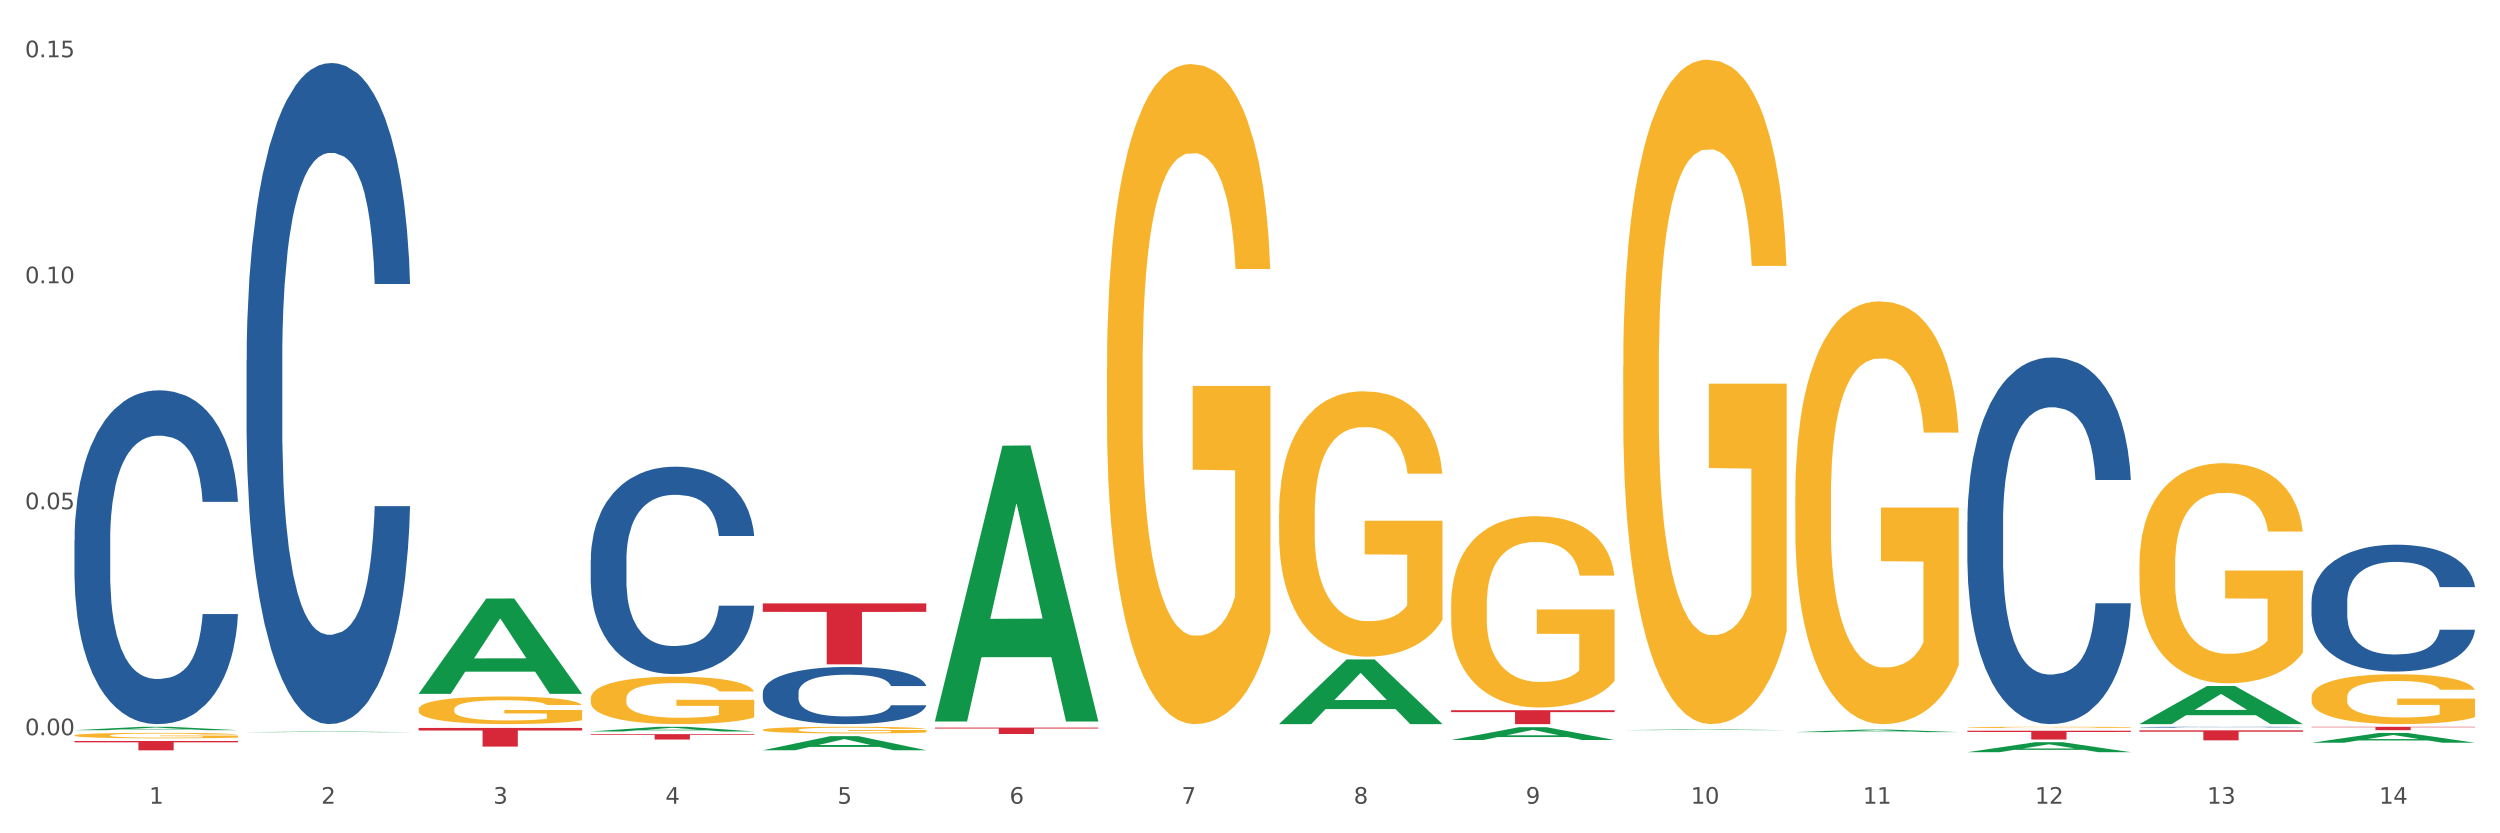 <?xml version="1.0" encoding="utf-8" standalone="no"?>
<!DOCTYPE svg PUBLIC "-//W3C//DTD SVG 1.1//EN"
  "http://www.w3.org/Graphics/SVG/1.1/DTD/svg11.dtd">
<svg xmlns:xlink="http://www.w3.org/1999/xlink" width="1080pt" height="360pt" viewBox="0 0 1080 360" xmlns="http://www.w3.org/2000/svg" version="1.1">
 <rect x="0" y="0" width="1080" height="360" fill="#333333" stroke="none"/>
 <defs>
  <style type="text/css">*{stroke-linejoin: round; stroke-linecap: butt}</style>
 </defs>
 <g id="figure_1">
  <g id="patch_1">
   <path d="M 0 360 
L 1080 360 
L 1080 0 
L 0 0 
z
" style="fill: #ffffff; stroke: #ffffff; stroke-linejoin: miter"/>
  </g>
  <g id="axes_1">
   <g id="matplotlib.axis_1">
    <g id="xtick_1">
     <g id="text_1">
      <!-- 1 -->
      <g style="fill: #4d4d4d" transform="translate(64.432 347.204) scale(0.096 -0.096)">
       <defs>
        <path id="DejaVuSans-31" d="M 794 531 
L 1825 531 
L 1825 4091 
L 703 3866 
L 703 4441 
L 1819 4666 
L 2450 4666 
L 2450 531 
L 3481 531 
L 3481 0 
L 794 0 
L 794 531 
z
" transform="scale(0.016)"/>
       </defs>
       <use xlink:href="#DejaVuSans-31"/>
      </g>
     </g>
    </g>
    <g id="xtick_2">
     <g id="text_2">
      <!-- 2 -->
      <g style="fill: #4d4d4d" transform="translate(138.771 347.204) scale(0.096 -0.096)">
       <defs>
        <path id="DejaVuSans-32" d="M 1228 531 
L 3431 531 
L 3431 0 
L 469 0 
L 469 531 
Q 828 903 1448 1529 
Q 2069 2156 2228 2338 
Q 2531 2678 2651 2914 
Q 2772 3150 2772 3378 
Q 2772 3750 2511 3984 
Q 2250 4219 1831 4219 
Q 1534 4219 1204 4116 
Q 875 4013 500 3803 
L 500 4441 
Q 881 4594 1212 4672 
Q 1544 4750 1819 4750 
Q 2544 4750 2975 4387 
Q 3406 4025 3406 3419 
Q 3406 3131 3298 2873 
Q 3191 2616 2906 2266 
Q 2828 2175 2409 1742 
Q 1991 1309 1228 531 
z
" transform="scale(0.016)"/>
       </defs>
       <use xlink:href="#DejaVuSans-32"/>
      </g>
     </g>
    </g>
    <g id="xtick_3">
     <g id="text_3">
      <!-- 3 -->
      <g style="fill: #4d4d4d" transform="translate(213.109 347.204) scale(0.096 -0.096)">
       <defs>
        <path id="DejaVuSans-33" d="M 2597 2516 
Q 3050 2419 3304 2112 
Q 3559 1806 3559 1356 
Q 3559 666 3084 287 
Q 2609 -91 1734 -91 
Q 1441 -91 1130 -33 
Q 819 25 488 141 
L 488 750 
Q 750 597 1062 519 
Q 1375 441 1716 441 
Q 2309 441 2620 675 
Q 2931 909 2931 1356 
Q 2931 1769 2642 2001 
Q 2353 2234 1838 2234 
L 1294 2234 
L 1294 2753 
L 1863 2753 
Q 2328 2753 2575 2939 
Q 2822 3125 2822 3475 
Q 2822 3834 2567 4026 
Q 2313 4219 1838 4219 
Q 1578 4219 1281 4162 
Q 984 4106 628 3988 
L 628 4550 
Q 988 4650 1302 4700 
Q 1616 4750 1894 4750 
Q 2613 4750 3031 4423 
Q 3450 4097 3450 3541 
Q 3450 3153 3228 2886 
Q 3006 2619 2597 2516 
z
" transform="scale(0.016)"/>
       </defs>
       <use xlink:href="#DejaVuSans-33"/>
      </g>
     </g>
    </g>
    <g id="xtick_4">
     <g id="text_4">
      <!-- 4 -->
      <g style="fill: #4d4d4d" transform="translate(287.448 347.204) scale(0.096 -0.096)">
       <defs>
        <path id="DejaVuSans-34" d="M 2419 4116 
L 825 1625 
L 2419 1625 
L 2419 4116 
z
M 2253 4666 
L 3047 4666 
L 3047 1625 
L 3713 1625 
L 3713 1100 
L 3047 1100 
L 3047 0 
L 2419 0 
L 2419 1100 
L 313 1100 
L 313 1709 
L 2253 4666 
z
" transform="scale(0.016)"/>
       </defs>
       <use xlink:href="#DejaVuSans-34"/>
      </g>
     </g>
    </g>
    <g id="xtick_5">
     <g id="text_5">
      <!-- 5 -->
      <g style="fill: #4d4d4d" transform="translate(361.787 347.204) scale(0.096 -0.096)">
       <defs>
        <path id="DejaVuSans-35" d="M 691 4666 
L 3169 4666 
L 3169 4134 
L 1269 4134 
L 1269 2991 
Q 1406 3038 1543 3061 
Q 1681 3084 1819 3084 
Q 2600 3084 3056 2656 
Q 3513 2228 3513 1497 
Q 3513 744 3044 326 
Q 2575 -91 1722 -91 
Q 1428 -91 1123 -41 
Q 819 9 494 109 
L 494 744 
Q 775 591 1075 516 
Q 1375 441 1709 441 
Q 2250 441 2565 725 
Q 2881 1009 2881 1497 
Q 2881 1984 2565 2268 
Q 2250 2553 1709 2553 
Q 1456 2553 1204 2497 
Q 953 2441 691 2322 
L 691 4666 
z
" transform="scale(0.016)"/>
       </defs>
       <use xlink:href="#DejaVuSans-35"/>
      </g>
     </g>
    </g>
    <g id="xtick_6">
     <g id="text_6">
      <!-- 6 -->
      <g style="fill: #4d4d4d" transform="translate(436.125 347.204) scale(0.096 -0.096)">
       <defs>
        <path id="DejaVuSans-36" d="M 2113 2584 
Q 1688 2584 1439 2293 
Q 1191 2003 1191 1497 
Q 1191 994 1439 701 
Q 1688 409 2113 409 
Q 2538 409 2786 701 
Q 3034 994 3034 1497 
Q 3034 2003 2786 2293 
Q 2538 2584 2113 2584 
z
M 3366 4563 
L 3366 3988 
Q 3128 4100 2886 4159 
Q 2644 4219 2406 4219 
Q 1781 4219 1451 3797 
Q 1122 3375 1075 2522 
Q 1259 2794 1537 2939 
Q 1816 3084 2150 3084 
Q 2853 3084 3261 2657 
Q 3669 2231 3669 1497 
Q 3669 778 3244 343 
Q 2819 -91 2113 -91 
Q 1303 -91 875 529 
Q 447 1150 447 2328 
Q 447 3434 972 4092 
Q 1497 4750 2381 4750 
Q 2619 4750 2861 4703 
Q 3103 4656 3366 4563 
z
" transform="scale(0.016)"/>
       </defs>
       <use xlink:href="#DejaVuSans-36"/>
      </g>
     </g>
    </g>
    <g id="xtick_7">
     <g id="text_7">
      <!-- 7 -->
      <g style="fill: #4d4d4d" transform="translate(510.464 347.204) scale(0.096 -0.096)">
       <defs>
        <path id="DejaVuSans-37" d="M 525 4666 
L 3525 4666 
L 3525 4397 
L 1831 0 
L 1172 0 
L 2766 4134 
L 525 4134 
L 525 4666 
z
" transform="scale(0.016)"/>
       </defs>
       <use xlink:href="#DejaVuSans-37"/>
      </g>
     </g>
    </g>
    <g id="xtick_8">
     <g id="text_8">
      <!-- 8 -->
      <g style="fill: #4d4d4d" transform="translate(584.803 347.204) scale(0.096 -0.096)">
       <defs>
        <path id="DejaVuSans-38" d="M 2034 2216 
Q 1584 2216 1326 1975 
Q 1069 1734 1069 1313 
Q 1069 891 1326 650 
Q 1584 409 2034 409 
Q 2484 409 2743 651 
Q 3003 894 3003 1313 
Q 3003 1734 2745 1975 
Q 2488 2216 2034 2216 
z
M 1403 2484 
Q 997 2584 770 2862 
Q 544 3141 544 3541 
Q 544 4100 942 4425 
Q 1341 4750 2034 4750 
Q 2731 4750 3128 4425 
Q 3525 4100 3525 3541 
Q 3525 3141 3298 2862 
Q 3072 2584 2669 2484 
Q 3125 2378 3379 2068 
Q 3634 1759 3634 1313 
Q 3634 634 3220 271 
Q 2806 -91 2034 -91 
Q 1263 -91 848 271 
Q 434 634 434 1313 
Q 434 1759 690 2068 
Q 947 2378 1403 2484 
z
M 1172 3481 
Q 1172 3119 1398 2916 
Q 1625 2713 2034 2713 
Q 2441 2713 2670 2916 
Q 2900 3119 2900 3481 
Q 2900 3844 2670 4047 
Q 2441 4250 2034 4250 
Q 1625 4250 1398 4047 
Q 1172 3844 1172 3481 
z
" transform="scale(0.016)"/>
       </defs>
       <use xlink:href="#DejaVuSans-38"/>
      </g>
     </g>
    </g>
    <g id="xtick_9">
     <g id="text_9">
      <!-- 9 -->
      <g style="fill: #4d4d4d" transform="translate(659.142 347.204) scale(0.096 -0.096)">
       <defs>
        <path id="DejaVuSans-39" d="M 703 97 
L 703 672 
Q 941 559 1184 500 
Q 1428 441 1663 441 
Q 2288 441 2617 861 
Q 2947 1281 2994 2138 
Q 2813 1869 2534 1725 
Q 2256 1581 1919 1581 
Q 1219 1581 811 2004 
Q 403 2428 403 3163 
Q 403 3881 828 4315 
Q 1253 4750 1959 4750 
Q 2769 4750 3195 4129 
Q 3622 3509 3622 2328 
Q 3622 1225 3098 567 
Q 2575 -91 1691 -91 
Q 1453 -91 1209 -44 
Q 966 3 703 97 
z
M 1959 2075 
Q 2384 2075 2632 2365 
Q 2881 2656 2881 3163 
Q 2881 3666 2632 3958 
Q 2384 4250 1959 4250 
Q 1534 4250 1286 3958 
Q 1038 3666 1038 3163 
Q 1038 2656 1286 2365 
Q 1534 2075 1959 2075 
z
" transform="scale(0.016)"/>
       </defs>
       <use xlink:href="#DejaVuSans-39"/>
      </g>
     </g>
    </g>
    <g id="xtick_10">
     <g id="text_10">
      <!-- 10 -->
      <g style="fill: #4d4d4d" transform="translate(730.426 347.204) scale(0.096 -0.096)">
       <defs>
        <path id="DejaVuSans-30" d="M 2034 4250 
Q 1547 4250 1301 3770 
Q 1056 3291 1056 2328 
Q 1056 1369 1301 889 
Q 1547 409 2034 409 
Q 2525 409 2770 889 
Q 3016 1369 3016 2328 
Q 3016 3291 2770 3770 
Q 2525 4250 2034 4250 
z
M 2034 4750 
Q 2819 4750 3233 4129 
Q 3647 3509 3647 2328 
Q 3647 1150 3233 529 
Q 2819 -91 2034 -91 
Q 1250 -91 836 529 
Q 422 1150 422 2328 
Q 422 3509 836 4129 
Q 1250 4750 2034 4750 
z
" transform="scale(0.016)"/>
       </defs>
       <use xlink:href="#DejaVuSans-31"/>
       <use xlink:href="#DejaVuSans-30" transform="translate(63.623 0)"/>
      </g>
     </g>
    </g>
    <g id="xtick_11">
     <g id="text_11">
      <!-- 11 -->
      <g style="fill: #4d4d4d" transform="translate(804.765 347.204) scale(0.096 -0.096)">
       <use xlink:href="#DejaVuSans-31"/>
       <use xlink:href="#DejaVuSans-31" transform="translate(63.623 0)"/>
      </g>
     </g>
    </g>
    <g id="xtick_12">
     <g id="text_12">
      <!-- 12 -->
      <g style="fill: #4d4d4d" transform="translate(879.104 347.204) scale(0.096 -0.096)">
       <use xlink:href="#DejaVuSans-31"/>
       <use xlink:href="#DejaVuSans-32" transform="translate(63.623 0)"/>
      </g>
     </g>
    </g>
    <g id="xtick_13">
     <g id="text_13">
      <!-- 13 -->
      <g style="fill: #4d4d4d" transform="translate(953.442 347.204) scale(0.096 -0.096)">
       <use xlink:href="#DejaVuSans-31"/>
       <use xlink:href="#DejaVuSans-33" transform="translate(63.623 0)"/>
      </g>
     </g>
    </g>
    <g id="xtick_14">
     <g id="text_14">
      <!-- 14 -->
      <g style="fill: #4d4d4d" transform="translate(1027.781 347.204) scale(0.096 -0.096)">
       <use xlink:href="#DejaVuSans-31"/>
       <use xlink:href="#DejaVuSans-34" transform="translate(63.623 0)"/>
      </g>
     </g>
    </g>
    <g id="xtick_15"/>
    <g id="xtick_16"/>
    <g id="xtick_17"/>
    <g id="xtick_18"/>
    <g id="xtick_19"/>
    <g id="xtick_20"/>
    <g id="xtick_21"/>
    <g id="xtick_22"/>
    <g id="xtick_23"/>
    <g id="xtick_24"/>
    <g id="xtick_25"/>
    <g id="xtick_26"/>
    <g id="xtick_27"/>
   </g>
   <g id="matplotlib.axis_2">
    <g id="ytick_1">
     <g id="text_15">
      <!-- 0.00 -->
      <g style="fill: #4d4d4d" transform="translate(10.8 317.617) scale(0.096 -0.096)">
       <defs>
        <path id="DejaVuSans-2e" d="M 684 794 
L 1344 794 
L 1344 0 
L 684 0 
L 684 794 
z
" transform="scale(0.016)"/>
       </defs>
       <use xlink:href="#DejaVuSans-30"/>
       <use xlink:href="#DejaVuSans-2e" transform="translate(63.623 0)"/>
       <use xlink:href="#DejaVuSans-30" transform="translate(95.41 0)"/>
       <use xlink:href="#DejaVuSans-30" transform="translate(159.033 0)"/>
      </g>
     </g>
    </g>
    <g id="ytick_2">
     <g id="text_16">
      <!-- 0.05 -->
      <g style="fill: #4d4d4d" transform="translate(10.8 219.992) scale(0.096 -0.096)">
       <use xlink:href="#DejaVuSans-30"/>
       <use xlink:href="#DejaVuSans-2e" transform="translate(63.623 0)"/>
       <use xlink:href="#DejaVuSans-30" transform="translate(95.41 0)"/>
       <use xlink:href="#DejaVuSans-35" transform="translate(159.033 0)"/>
      </g>
     </g>
    </g>
    <g id="ytick_3">
     <g id="text_17">
      <!-- 0.10 -->
      <g style="fill: #4d4d4d" transform="translate(10.8 122.368) scale(0.096 -0.096)">
       <use xlink:href="#DejaVuSans-30"/>
       <use xlink:href="#DejaVuSans-2e" transform="translate(63.623 0)"/>
       <use xlink:href="#DejaVuSans-31" transform="translate(95.41 0)"/>
       <use xlink:href="#DejaVuSans-30" transform="translate(159.033 0)"/>
      </g>
     </g>
    </g>
    <g id="ytick_4">
     <g id="text_18">
      <!-- 0.15 -->
      <g style="fill: #4d4d4d" transform="translate(10.8 24.743) scale(0.096 -0.096)">
       <use xlink:href="#DejaVuSans-30"/>
       <use xlink:href="#DejaVuSans-2e" transform="translate(63.623 0)"/>
       <use xlink:href="#DejaVuSans-31" transform="translate(95.41 0)"/>
       <use xlink:href="#DejaVuSans-35" transform="translate(159.033 0)"/>
      </g>
     </g>
    </g>
    <g id="ytick_5"/>
    <g id="ytick_6"/>
    <g id="ytick_7"/>
   </g>
   <g id="PolyCollection_1">
    <path d="M 32.175 315.437 
L 32.248 315.435 
L 61.37 313.971 
L 73.456 313.969 
L 102.797 315.439 
L 88.818 315.439 
L 82.484 315.097 
L 52.415 315.097 
L 52.197 315.103 
L 46.081 315.439 
L 32.175 315.439 
L 32.175 315.437 
L 56.201 314.893 
L 78.698 314.891 
L 67.559 314.283 
L 67.413 314.28 
L 67.267 314.284 
L 56.128 314.891 
L 56.201 314.893 
L 32.175 315.437 
z
" clip-path="url(#p2b956eccf4)" style="fill: #109648"/>
    <path d="M 924.24 315.496 
L 994.861 315.496 
L 994.861 316.097 
L 967.081 316.101 
L 967.081 319.819 
L 951.852 319.819 
L 951.852 316.101 
L 924.24 316.097 
L 924.24 315.5 
L 924.24 315.496 
z
" clip-path="url(#p2b956eccf4)" style="fill: #d62839"/>
    <path d="M 849.901 315.679 
L 920.523 315.679 
L 920.523 316.208 
L 892.742 316.212 
L 892.742 319.486 
L 877.514 319.486 
L 877.514 316.212 
L 849.901 316.208 
L 849.901 315.683 
L 849.901 315.679 
z
" clip-path="url(#p2b956eccf4)" style="fill: #d62839"/>
    <path d="M 626.885 306.806 
L 697.506 306.806 
L 697.506 307.641 
L 669.726 307.647 
L 669.726 312.817 
L 654.497 312.817 
L 654.497 307.647 
L 626.885 307.641 
L 626.885 306.811 
L 626.885 306.806 
z
" clip-path="url(#p2b956eccf4)" style="fill: #d62839"/>
    <path d="M 403.869 314.338 
L 474.49 314.338 
L 474.49 314.721 
L 446.71 314.723 
L 446.71 317.093 
L 431.481 317.093 
L 431.481 314.723 
L 403.869 314.721 
L 403.869 314.341 
L 403.869 314.338 
z
" clip-path="url(#p2b956eccf4)" style="fill: #d62839"/>
    <path d="M 329.53 260.675 
L 400.152 260.675 
L 400.152 264.33 
L 372.371 264.355 
L 372.371 286.979 
L 357.143 286.979 
L 357.143 264.355 
L 329.53 264.33 
L 329.53 260.7 
L 329.53 260.675 
z
" clip-path="url(#p2b956eccf4)" style="fill: #d62839"/>
    <path d="M 255.191 317.136 
L 325.813 317.136 
L 325.813 317.463 
L 298.033 317.465 
L 298.033 319.487 
L 282.804 319.487 
L 282.804 317.465 
L 255.191 317.463 
L 255.191 317.138 
L 255.191 317.136 
z
" clip-path="url(#p2b956eccf4)" style="fill: #d62839"/>
    <path d="M 180.852 314.46 
L 251.474 314.46 
L 251.474 315.582 
L 223.694 315.59 
L 223.694 322.537 
L 208.465 322.537 
L 208.465 315.59 
L 180.852 315.582 
L 180.852 314.467 
L 180.852 314.46 
z
" clip-path="url(#p2b956eccf4)" style="fill: #d62839"/>
    <path d="M 32.175 320.121 
L 102.797 320.121 
L 102.797 320.679 
L 75.017 320.682 
L 75.017 324.133 
L 59.788 324.133 
L 59.788 320.682 
L 32.175 320.679 
L 32.175 320.125 
L 32.175 320.121 
z
" clip-path="url(#p2b956eccf4)" style="fill: #d62839"/>
    <path d="M 32.175 233.406 
L 32.258 233.274 
L 32.258 229.586 
L 32.509 224.582 
L 33.427 215.364 
L 34.596 208.384 
L 36.599 200.219 
L 37.684 196.795 
L 39.104 192.976 
L 42.025 186.786 
L 45.364 181.518 
L 47.702 178.621 
L 49.455 176.777 
L 53.378 173.485 
L 55.632 172.037 
L 57.969 170.851 
L 59.973 170.061 
L 63.312 169.139 
L 65.983 168.744 
L 69.072 168.612 
L 71.66 168.744 
L 75.082 169.271 
L 80.091 170.851 
L 82.011 171.773 
L 84.599 173.353 
L 87.27 175.461 
L 89.44 177.568 
L 91.945 180.597 
L 94.533 184.547 
L 97.037 189.552 
L 98.79 194.161 
L 100.209 199.034 
L 101.461 204.96 
L 102.379 211.413 
L 102.797 216.812 
L 87.52 216.812 
L 87.103 211.94 
L 86.268 206.672 
L 85.434 203.116 
L 84.515 200.219 
L 83.096 196.927 
L 81.844 194.819 
L 79.757 192.317 
L 77.837 190.737 
L 76.251 189.815 
L 74.331 189.025 
L 70.241 188.235 
L 67.319 188.235 
L 65.482 188.498 
L 63.229 189.157 
L 61.309 190.078 
L 59.055 191.659 
L 57.302 193.371 
L 55.549 195.61 
L 54.547 197.19 
L 53.044 200.087 
L 52.043 202.458 
L 50.707 206.54 
L 49.956 209.437 
L 48.62 216.944 
L 48.036 222.475 
L 47.785 226.294 
L 47.618 230.508 
L 47.618 251.052 
L 48.119 260.271 
L 48.537 264.222 
L 49.204 268.699 
L 50.457 274.494 
L 52.293 280.157 
L 54.213 284.239 
L 55.799 286.741 
L 57.302 288.585 
L 58.804 290.034 
L 60.641 291.351 
L 62.143 292.141 
L 64.397 292.931 
L 67.069 293.326 
L 69.155 293.326 
L 73.413 292.668 
L 75.333 292.009 
L 77.169 291.087 
L 79.173 289.639 
L 80.759 288.058 
L 81.677 286.873 
L 83.18 284.371 
L 84.348 281.737 
L 85.35 278.708 
L 86.018 276.074 
L 86.769 272.123 
L 87.353 267.646 
L 87.52 265.275 
L 102.797 265.275 
L 102.463 270.016 
L 101.879 274.626 
L 100.71 280.815 
L 99.792 284.371 
L 98.372 288.717 
L 96.87 292.404 
L 94.783 296.487 
L 92.863 299.516 
L 90.86 302.15 
L 88.689 304.52 
L 84.766 307.812 
L 83.347 308.734 
L 80.341 310.314 
L 78.004 311.236 
L 74.581 312.158 
L 71.075 312.685 
L 67.402 312.817 
L 64.147 312.553 
L 60.557 311.763 
L 58.303 310.973 
L 55.799 309.788 
L 52.877 307.944 
L 50.123 305.705 
L 47.535 303.071 
L 45.114 300.042 
L 42.86 296.618 
L 39.938 290.956 
L 37.768 285.424 
L 36.182 280.288 
L 35.097 275.943 
L 34.011 270.411 
L 33.427 266.592 
L 32.509 257.374 
L 32.175 248.814 
L 32.175 233.406 
z
" clip-path="url(#p2b956eccf4)" style="fill: #255c99"/>
    <path d="M 106.514 155.546 
L 106.597 155.285 
L 106.597 147.982 
L 106.848 138.071 
L 107.766 119.814 
L 108.935 105.991 
L 110.938 89.821 
L 112.023 83.039 
L 113.442 75.476 
L 116.364 63.218 
L 119.703 52.785 
L 122.04 47.047 
L 123.794 43.396 
L 127.717 36.875 
L 129.971 34.006 
L 132.308 31.659 
L 134.312 30.094 
L 137.651 28.268 
L 140.322 27.486 
L 143.411 27.225 
L 145.998 27.486 
L 149.421 28.529 
L 154.43 31.659 
L 156.35 33.485 
L 158.937 36.615 
L 161.609 40.788 
L 163.779 44.961 
L 166.283 50.959 
L 168.871 58.784 
L 171.376 68.695 
L 173.129 77.823 
L 174.548 87.473 
L 175.8 99.21 
L 176.718 111.99 
L 177.135 122.683 
L 161.859 122.683 
L 161.442 113.033 
L 160.607 102.6 
L 159.772 95.559 
L 158.854 89.821 
L 157.435 83.3 
L 156.183 79.127 
L 154.096 74.172 
L 152.176 71.042 
L 150.59 69.216 
L 148.67 67.651 
L 144.579 66.087 
L 141.658 66.087 
L 139.821 66.608 
L 137.567 67.912 
L 135.647 69.738 
L 133.393 72.868 
L 131.64 76.258 
L 129.887 80.692 
L 128.886 83.822 
L 127.383 89.56 
L 126.381 94.254 
L 125.046 102.34 
L 124.294 108.078 
L 122.959 122.944 
L 122.374 133.898 
L 122.124 141.462 
L 121.957 149.808 
L 121.957 190.495 
L 122.458 208.752 
L 122.875 216.576 
L 123.543 225.444 
L 124.795 236.92 
L 126.632 248.135 
L 128.552 256.22 
L 130.138 261.175 
L 131.64 264.827 
L 133.143 267.696 
L 134.979 270.304 
L 136.482 271.869 
L 138.736 273.434 
L 141.407 274.216 
L 143.494 274.216 
L 147.751 272.912 
L 149.671 271.608 
L 151.508 269.782 
L 153.511 266.913 
L 155.097 263.784 
L 156.016 261.436 
L 157.518 256.481 
L 158.687 251.265 
L 159.689 245.266 
L 160.357 240.05 
L 161.108 232.225 
L 161.692 223.357 
L 161.859 218.663 
L 177.135 218.663 
L 176.802 228.052 
L 176.217 237.181 
L 175.049 249.439 
L 174.13 256.481 
L 172.711 265.088 
L 171.209 272.39 
L 169.122 280.476 
L 167.202 286.474 
L 165.198 291.691 
L 163.028 296.385 
L 159.104 302.906 
L 157.685 304.731 
L 154.68 307.861 
L 152.343 309.687 
L 148.92 311.513 
L 145.414 312.556 
L 141.741 312.817 
L 138.486 312.295 
L 134.896 310.73 
L 132.642 309.165 
L 130.138 306.818 
L 127.216 303.167 
L 124.461 298.733 
L 121.874 293.516 
L 119.453 287.518 
L 117.199 280.737 
L 114.277 269.522 
L 112.107 258.567 
L 110.521 248.396 
L 109.435 239.789 
L 108.35 228.835 
L 107.766 221.271 
L 106.848 203.014 
L 106.514 186.061 
L 106.514 155.546 
z
" clip-path="url(#p2b956eccf4)" style="fill: #255c99"/>
    <path d="M 255.191 241.856 
L 255.275 241.774 
L 255.275 239.483 
L 255.525 236.374 
L 256.443 230.647 
L 257.612 226.31 
L 259.615 221.238 
L 260.701 219.111 
L 262.12 216.738 
L 265.041 212.892 
L 268.381 209.62 
L 270.718 207.82 
L 272.471 206.674 
L 276.394 204.629 
L 278.648 203.729 
L 280.986 202.992 
L 282.989 202.502 
L 286.328 201.929 
L 288.999 201.683 
L 292.088 201.602 
L 294.676 201.683 
L 298.098 202.011 
L 303.107 202.992 
L 305.027 203.565 
L 307.615 204.547 
L 310.286 205.856 
L 312.457 207.165 
L 314.961 209.047 
L 317.549 211.502 
L 320.053 214.611 
L 321.806 217.474 
L 323.225 220.501 
L 324.477 224.183 
L 325.396 228.192 
L 325.813 231.547 
L 310.537 231.547 
L 310.119 228.52 
L 309.284 225.247 
L 308.45 223.038 
L 307.531 221.238 
L 306.112 219.192 
L 304.86 217.883 
L 302.773 216.329 
L 300.853 215.347 
L 299.267 214.774 
L 297.347 214.283 
L 293.257 213.792 
L 290.335 213.792 
L 288.499 213.956 
L 286.245 214.365 
L 284.325 214.938 
L 282.071 215.92 
L 280.318 216.983 
L 278.565 218.374 
L 277.563 219.356 
L 276.06 221.156 
L 275.059 222.629 
L 273.723 225.165 
L 272.972 226.965 
L 271.636 231.629 
L 271.052 235.065 
L 270.801 237.438 
L 270.634 240.056 
L 270.634 252.819 
L 271.135 258.547 
L 271.553 261.001 
L 272.22 263.783 
L 273.473 267.383 
L 275.309 270.901 
L 277.229 273.437 
L 278.815 274.992 
L 280.318 276.137 
L 281.82 277.037 
L 283.657 277.855 
L 285.159 278.346 
L 287.413 278.837 
L 290.085 279.083 
L 292.172 279.083 
L 296.429 278.674 
L 298.349 278.265 
L 300.185 277.692 
L 302.189 276.792 
L 303.775 275.81 
L 304.693 275.074 
L 306.196 273.519 
L 307.364 271.883 
L 308.366 270.001 
L 309.034 268.365 
L 309.785 265.91 
L 310.37 263.128 
L 310.537 261.656 
L 325.813 261.656 
L 325.479 264.601 
L 324.895 267.465 
L 323.726 271.31 
L 322.808 273.519 
L 321.389 276.219 
L 319.886 278.51 
L 317.799 281.046 
L 315.879 282.928 
L 313.876 284.564 
L 311.705 286.037 
L 307.782 288.083 
L 306.363 288.655 
L 303.358 289.637 
L 301.02 290.21 
L 297.598 290.783 
L 294.092 291.11 
L 290.419 291.192 
L 287.163 291.028 
L 283.573 290.537 
L 281.32 290.046 
L 278.815 289.31 
L 275.893 288.164 
L 273.139 286.774 
L 270.551 285.137 
L 268.13 283.255 
L 265.876 281.128 
L 262.955 277.61 
L 260.784 274.174 
L 259.198 270.983 
L 258.113 268.283 
L 257.028 264.846 
L 256.443 262.474 
L 255.525 256.747 
L 255.191 251.428 
L 255.191 241.856 
z
" clip-path="url(#p2b956eccf4)" style="fill: #255c99"/>
    <path d="M 329.53 299.223 
L 329.613 299.201 
L 329.613 298.569 
L 329.864 297.713 
L 330.782 296.135 
L 331.951 294.94 
L 333.954 293.542 
L 335.039 292.956 
L 336.458 292.302 
L 339.38 291.243 
L 342.719 290.341 
L 345.057 289.845 
L 346.81 289.53 
L 350.733 288.966 
L 352.987 288.718 
L 355.324 288.515 
L 357.328 288.38 
L 360.667 288.222 
L 363.338 288.154 
L 366.427 288.132 
L 369.015 288.154 
L 372.437 288.245 
L 377.446 288.515 
L 379.366 288.673 
L 381.954 288.943 
L 384.625 289.304 
L 386.795 289.665 
L 389.3 290.183 
L 391.887 290.86 
L 394.392 291.716 
L 396.145 292.505 
L 397.564 293.339 
L 398.816 294.354 
L 399.734 295.458 
L 400.152 296.383 
L 384.875 296.383 
L 384.458 295.549 
L 383.623 294.647 
L 382.788 294.038 
L 381.87 293.542 
L 380.451 292.979 
L 379.199 292.618 
L 377.112 292.19 
L 375.192 291.919 
L 373.606 291.761 
L 371.686 291.626 
L 367.595 291.491 
L 364.674 291.491 
L 362.837 291.536 
L 360.583 291.649 
L 358.663 291.806 
L 356.41 292.077 
L 354.656 292.37 
L 352.903 292.753 
L 351.902 293.024 
L 350.399 293.52 
L 349.397 293.925 
L 348.062 294.624 
L 347.31 295.12 
L 345.975 296.405 
L 345.391 297.352 
L 345.14 298.006 
L 344.973 298.727 
L 344.973 302.244 
L 345.474 303.822 
L 345.891 304.498 
L 346.559 305.265 
L 347.811 306.257 
L 349.648 307.226 
L 351.568 307.925 
L 353.154 308.353 
L 354.656 308.669 
L 356.159 308.917 
L 357.996 309.142 
L 359.498 309.277 
L 361.752 309.413 
L 364.423 309.48 
L 366.51 309.48 
L 370.768 309.368 
L 372.688 309.255 
L 374.524 309.097 
L 376.528 308.849 
L 378.114 308.579 
L 379.032 308.376 
L 380.534 307.947 
L 381.703 307.496 
L 382.705 306.978 
L 383.373 306.527 
L 384.124 305.851 
L 384.708 305.084 
L 384.875 304.679 
L 400.152 304.679 
L 399.818 305.49 
L 399.233 306.279 
L 398.065 307.339 
L 397.146 307.947 
L 395.727 308.691 
L 394.225 309.322 
L 392.138 310.021 
L 390.218 310.54 
L 388.214 310.991 
L 386.044 311.396 
L 382.121 311.96 
L 380.701 312.118 
L 377.696 312.388 
L 375.359 312.546 
L 371.936 312.704 
L 368.43 312.794 
L 364.757 312.817 
L 361.502 312.772 
L 357.912 312.636 
L 355.658 312.501 
L 353.154 312.298 
L 350.232 311.983 
L 347.477 311.599 
L 344.89 311.148 
L 342.469 310.63 
L 340.215 310.044 
L 337.293 309.074 
L 335.123 308.128 
L 333.537 307.248 
L 332.452 306.505 
L 331.366 305.558 
L 330.782 304.904 
L 329.864 303.326 
L 329.53 301.861 
L 329.53 299.223 
z
" clip-path="url(#p2b956eccf4)" style="fill: #255c99"/>
    <path d="M 849.901 225.591 
L 849.984 225.446 
L 849.984 221.396 
L 850.235 215.899 
L 851.153 205.773 
L 852.322 198.107 
L 854.325 189.138 
L 855.41 185.377 
L 856.829 181.182 
L 859.751 174.384 
L 863.09 168.598 
L 865.428 165.415 
L 867.181 163.39 
L 871.104 159.774 
L 873.358 158.183 
L 875.695 156.881 
L 877.699 156.013 
L 881.038 155 
L 883.709 154.566 
L 886.798 154.422 
L 889.386 154.566 
L 892.808 155.145 
L 897.817 156.881 
L 899.737 157.893 
L 902.325 159.629 
L 904.996 161.944 
L 907.166 164.258 
L 909.671 167.585 
L 912.258 171.925 
L 914.763 177.421 
L 916.516 182.484 
L 917.935 187.836 
L 919.187 194.346 
L 920.105 201.434 
L 920.523 207.365 
L 905.246 207.365 
L 904.829 202.012 
L 903.994 196.226 
L 903.159 192.321 
L 902.241 189.138 
L 900.822 185.522 
L 899.57 183.208 
L 897.483 180.459 
L 895.563 178.723 
L 893.977 177.711 
L 892.057 176.843 
L 887.966 175.975 
L 885.045 175.975 
L 883.208 176.264 
L 880.954 176.988 
L 879.034 178 
L 876.78 179.736 
L 875.027 181.616 
L 873.274 184.076 
L 872.273 185.811 
L 870.77 188.994 
L 869.768 191.597 
L 868.433 196.082 
L 867.681 199.264 
L 866.346 207.509 
L 865.761 213.585 
L 865.511 217.78 
L 865.344 222.409 
L 865.344 244.974 
L 865.845 255.1 
L 866.262 259.44 
L 866.93 264.358 
L 868.182 270.723 
L 870.019 276.943 
L 871.939 281.427 
L 873.525 284.175 
L 875.027 286.201 
L 876.53 287.792 
L 878.367 289.238 
L 879.869 290.106 
L 882.123 290.974 
L 884.794 291.408 
L 886.881 291.408 
L 891.139 290.685 
L 893.059 289.961 
L 894.895 288.949 
L 896.899 287.358 
L 898.485 285.622 
L 899.403 284.32 
L 900.905 281.572 
L 902.074 278.679 
L 903.076 275.352 
L 903.744 272.458 
L 904.495 268.119 
L 905.079 263.201 
L 905.246 260.597 
L 920.523 260.597 
L 920.189 265.804 
L 919.604 270.867 
L 918.436 277.666 
L 917.517 281.572 
L 916.098 286.345 
L 914.596 290.395 
L 912.509 294.88 
L 910.589 298.207 
L 908.585 301.1 
L 906.415 303.704 
L 902.491 307.32 
L 901.072 308.332 
L 898.067 310.068 
L 895.73 311.081 
L 892.307 312.093 
L 888.801 312.672 
L 885.128 312.817 
L 881.873 312.527 
L 878.283 311.659 
L 876.029 310.792 
L 873.525 309.49 
L 870.603 307.464 
L 867.848 305.005 
L 865.261 302.112 
L 862.84 298.785 
L 860.586 295.024 
L 857.664 288.804 
L 855.494 282.729 
L 853.908 277.087 
L 852.823 272.314 
L 851.737 266.238 
L 851.153 262.043 
L 850.235 251.918 
L 849.901 242.515 
L 849.901 225.591 
z
" clip-path="url(#p2b956eccf4)" style="fill: #255c99"/>
    <path d="M 924.24 314.137 
L 924.323 314.137 
L 924.323 314.127 
L 924.573 314.114 
L 925.492 314.091 
L 926.66 314.073 
L 928.664 314.051 
L 929.749 314.042 
L 931.168 314.033 
L 934.09 314.017 
L 937.429 314.003 
L 939.766 313.995 
L 941.519 313.991 
L 945.443 313.982 
L 947.697 313.978 
L 950.034 313.975 
L 952.037 313.973 
L 955.377 313.971 
L 958.048 313.97 
L 961.136 313.969 
L 963.724 313.97 
L 967.147 313.971 
L 972.155 313.975 
L 974.075 313.978 
L 976.663 313.982 
L 979.335 313.987 
L 981.505 313.993 
L 984.009 314.001 
L 986.597 314.011 
L 989.101 314.024 
L 990.854 314.036 
L 992.273 314.048 
L 993.526 314.064 
L 994.444 314.08 
L 994.861 314.094 
L 979.585 314.094 
L 979.168 314.082 
L 978.333 314.068 
L 977.498 314.059 
L 976.58 314.051 
L 975.161 314.043 
L 973.908 314.037 
L 971.822 314.031 
L 969.902 314.027 
L 968.316 314.024 
L 966.396 314.022 
L 962.305 314.02 
L 959.383 314.02 
L 957.547 314.021 
L 955.293 314.023 
L 953.373 314.025 
L 951.119 314.029 
L 949.366 314.034 
L 947.613 314.039 
L 946.611 314.044 
L 945.109 314.051 
L 944.107 314.057 
L 942.771 314.068 
L 942.02 314.075 
L 940.685 314.095 
L 940.1 314.109 
L 939.85 314.119 
L 939.683 314.13 
L 939.683 314.183 
L 940.184 314.207 
L 940.601 314.217 
L 941.269 314.229 
L 942.521 314.244 
L 944.358 314.258 
L 946.278 314.269 
L 947.864 314.275 
L 949.366 314.28 
L 950.869 314.284 
L 952.705 314.287 
L 954.208 314.289 
L 956.462 314.291 
L 959.133 314.293 
L 961.22 314.293 
L 965.477 314.291 
L 967.397 314.289 
L 969.234 314.287 
L 971.237 314.283 
L 972.823 314.279 
L 973.742 314.276 
L 975.244 314.269 
L 976.413 314.263 
L 977.415 314.255 
L 978.082 314.248 
L 978.834 314.238 
L 979.418 314.226 
L 979.585 314.22 
L 994.861 314.22 
L 994.527 314.232 
L 993.943 314.244 
L 992.774 314.26 
L 991.856 314.269 
L 990.437 314.281 
L 988.934 314.29 
L 986.847 314.301 
L 984.927 314.309 
L 982.924 314.315 
L 980.754 314.322 
L 976.83 314.33 
L 975.411 314.332 
L 972.406 314.337 
L 970.069 314.339 
L 966.646 314.341 
L 963.14 314.343 
L 959.467 314.343 
L 956.211 314.342 
L 952.622 314.34 
L 950.368 314.338 
L 947.864 314.335 
L 944.942 314.33 
L 942.187 314.325 
L 939.599 314.318 
L 937.178 314.31 
L 934.925 314.301 
L 932.003 314.286 
L 929.832 314.272 
L 928.246 314.259 
L 927.161 314.247 
L 926.076 314.233 
L 925.492 314.223 
L 924.573 314.199 
L 924.24 314.177 
L 924.24 314.137 
z
" clip-path="url(#p2b956eccf4)" style="fill: #255c99"/>
    <path d="M 998.578 259.938 
L 998.662 259.888 
L 998.662 258.486 
L 998.912 256.584 
L 999.83 253.079 
L 1000.999 250.425 
L 1003.003 247.321 
L 1004.088 246.019 
L 1005.507 244.567 
L 1008.429 242.214 
L 1011.768 240.212 
L 1014.105 239.11 
L 1015.858 238.409 
L 1019.781 237.157 
L 1022.035 236.607 
L 1024.373 236.156 
L 1026.376 235.856 
L 1029.715 235.505 
L 1032.387 235.355 
L 1035.475 235.305 
L 1038.063 235.355 
L 1041.486 235.555 
L 1046.494 236.156 
L 1048.414 236.506 
L 1051.002 237.107 
L 1053.673 237.908 
L 1055.844 238.709 
L 1058.348 239.861 
L 1060.936 241.363 
L 1063.44 243.266 
L 1065.193 245.018 
L 1066.612 246.871 
L 1067.864 249.124 
L 1068.783 251.577 
L 1069.2 253.63 
L 1053.924 253.63 
L 1053.506 251.777 
L 1052.671 249.775 
L 1051.837 248.423 
L 1050.918 247.321 
L 1049.499 246.069 
L 1048.247 245.268 
L 1046.16 244.317 
L 1044.24 243.716 
L 1042.654 243.366 
L 1040.734 243.065 
L 1036.644 242.765 
L 1033.722 242.765 
L 1031.886 242.865 
L 1029.632 243.115 
L 1027.712 243.466 
L 1025.458 244.067 
L 1023.705 244.718 
L 1021.952 245.569 
L 1020.95 246.17 
L 1019.448 247.271 
L 1018.446 248.172 
L 1017.11 249.724 
L 1016.359 250.826 
L 1015.023 253.68 
L 1014.439 255.783 
L 1014.188 257.235 
L 1014.022 258.837 
L 1014.022 266.647 
L 1014.522 270.152 
L 1014.94 271.654 
L 1015.608 273.357 
L 1016.86 275.56 
L 1018.696 277.713 
L 1020.616 279.265 
L 1022.202 280.216 
L 1023.705 280.917 
L 1025.207 281.468 
L 1027.044 281.968 
L 1028.547 282.269 
L 1030.8 282.569 
L 1033.472 282.719 
L 1035.559 282.719 
L 1039.816 282.469 
L 1041.736 282.219 
L 1043.572 281.868 
L 1045.576 281.317 
L 1047.162 280.717 
L 1048.08 280.266 
L 1049.583 279.315 
L 1050.752 278.313 
L 1051.753 277.162 
L 1052.421 276.16 
L 1053.172 274.658 
L 1053.757 272.956 
L 1053.924 272.055 
L 1069.2 272.055 
L 1068.866 273.857 
L 1068.282 275.61 
L 1067.113 277.963 
L 1066.195 279.315 
L 1064.776 280.967 
L 1063.273 282.369 
L 1061.186 283.921 
L 1059.266 285.073 
L 1057.263 286.074 
L 1055.092 286.975 
L 1051.169 288.227 
L 1049.75 288.577 
L 1046.745 289.178 
L 1044.407 289.529 
L 1040.985 289.879 
L 1037.479 290.079 
L 1033.806 290.129 
L 1030.55 290.029 
L 1026.96 289.729 
L 1024.707 289.429 
L 1022.202 288.978 
L 1019.281 288.277 
L 1016.526 287.426 
L 1013.938 286.424 
L 1011.517 285.273 
L 1009.263 283.971 
L 1006.342 281.818 
L 1004.171 279.715 
L 1002.585 277.763 
L 1001.5 276.11 
L 1000.415 274.008 
L 999.83 272.556 
L 998.912 269.051 
L 998.578 265.796 
L 998.578 259.938 
z
" clip-path="url(#p2b956eccf4)" style="fill: #255c99"/>
    <path d="M 998.578 301.233 
L 998.662 301.214 
L 998.662 300.506 
L 998.828 299.896 
L 999.662 298.421 
L 1000.913 297.202 
L 1001.83 296.553 
L 1002.747 296.022 
L 1003.831 295.491 
L 1005.165 294.94 
L 1007.583 294.134 
L 1009.084 293.721 
L 1010.918 293.288 
L 1014.253 292.659 
L 1016.671 292.305 
L 1019.173 292.01 
L 1023.258 291.656 
L 1025.926 291.499 
L 1028.761 291.381 
L 1032.18 291.302 
L 1034.765 291.282 
L 1040.434 291.341 
L 1045.27 291.518 
L 1047.605 291.656 
L 1050.607 291.892 
L 1052.191 292.049 
L 1054.775 292.364 
L 1057.444 292.777 
L 1059.278 293.131 
L 1062.029 293.8 
L 1064.114 294.468 
L 1066.032 295.294 
L 1067.032 295.864 
L 1067.783 296.395 
L 1068.45 297.005 
L 1069.117 297.969 
L 1054.108 297.969 
L 1053.525 297.28 
L 1052.608 296.631 
L 1051.274 296.002 
L 1050.106 295.609 
L 1048.105 295.117 
L 1046.271 294.803 
L 1044.353 294.567 
L 1042.019 294.37 
L 1040.184 294.272 
L 1037.599 294.193 
L 1032.513 294.213 
L 1029.095 294.37 
L 1026.76 294.567 
L 1025.259 294.744 
L 1023.925 294.94 
L 1022.425 295.216 
L 1020.674 295.629 
L 1019.423 296.002 
L 1018.172 296.474 
L 1017.172 296.946 
L 1016.255 297.497 
L 1015.504 298.087 
L 1014.92 298.696 
L 1014.42 299.444 
L 1014.003 300.683 
L 1014.003 303.377 
L 1014.17 303.987 
L 1014.587 304.793 
L 1015.087 305.403 
L 1015.921 306.13 
L 1016.671 306.622 
L 1018.089 307.33 
L 1019.673 307.92 
L 1020.924 308.293 
L 1022.174 308.608 
L 1024.342 309.041 
L 1026.76 309.395 
L 1028.845 309.611 
L 1031.68 309.808 
L 1033.597 309.886 
L 1035.265 309.926 
L 1039.35 309.926 
L 1042.269 309.867 
L 1045.52 309.729 
L 1048.022 309.552 
L 1050.106 309.336 
L 1052.441 308.982 
L 1053.942 308.647 
L 1053.942 304.537 
L 1035.598 304.518 
L 1035.598 301.784 
L 1069.2 301.784 
L 1069.2 309.808 
L 1067.783 310.221 
L 1066.198 310.594 
L 1064.531 310.929 
L 1062.029 311.342 
L 1059.028 311.735 
L 1056.36 312.01 
L 1053.525 312.246 
L 1050.19 312.463 
L 1045.854 312.659 
L 1043.186 312.738 
L 1039.851 312.797 
L 1035.932 312.817 
L 1032.513 312.777 
L 1029.178 312.679 
L 1025.676 312.502 
L 1022.258 312.246 
L 1019.673 311.991 
L 1017.088 311.676 
L 1014.337 311.263 
L 1012.169 310.87 
L 1010.501 310.516 
L 1008.667 310.063 
L 1006.666 309.473 
L 1005.165 308.942 
L 1003.831 308.392 
L 1002.414 307.684 
L 1001.413 307.074 
L 1000.413 306.307 
L 999.829 305.737 
L 999.162 304.852 
L 998.662 303.613 
L 998.578 301.233 
z
" clip-path="url(#p2b956eccf4)" style="fill: #f7b32b"/>
    <path d="M 924.24 244.027 
L 924.323 243.94 
L 924.323 240.813 
L 924.49 238.121 
L 925.323 231.607 
L 926.574 226.222 
L 927.491 223.355 
L 928.408 221.01 
L 929.492 218.665 
L 930.826 216.233 
L 933.244 212.672 
L 934.745 210.848 
L 936.58 208.937 
L 939.915 206.158 
L 942.333 204.594 
L 944.834 203.291 
L 948.92 201.728 
L 951.588 201.033 
L 954.423 200.512 
L 957.841 200.165 
L 960.426 200.078 
L 966.096 200.338 
L 970.932 201.12 
L 973.266 201.728 
L 976.268 202.77 
L 977.852 203.465 
L 980.437 204.855 
L 983.105 206.679 
L 984.939 208.242 
L 987.691 211.195 
L 989.775 214.148 
L 991.693 217.796 
L 992.693 220.315 
L 993.444 222.66 
L 994.111 225.353 
L 994.778 229.609 
L 979.77 229.609 
L 979.186 226.569 
L 978.269 223.703 
L 976.935 220.923 
L 975.768 219.186 
L 973.766 217.015 
L 971.932 215.625 
L 970.014 214.583 
L 967.68 213.714 
L 965.845 213.28 
L 963.261 212.933 
L 958.175 213.019 
L 954.756 213.714 
L 952.422 214.583 
L 950.921 215.364 
L 949.587 216.233 
L 948.086 217.449 
L 946.335 219.273 
L 945.084 220.923 
L 943.834 223.008 
L 942.833 225.092 
L 941.916 227.524 
L 941.165 230.13 
L 940.582 232.823 
L 940.081 236.123 
L 939.665 241.595 
L 939.665 253.494 
L 939.831 256.187 
L 940.248 259.748 
L 940.749 262.441 
L 941.582 265.654 
L 942.333 267.826 
L 943.75 270.953 
L 945.334 273.558 
L 946.585 275.208 
L 947.836 276.598 
L 950.004 278.509 
L 952.422 280.072 
L 954.506 281.028 
L 957.341 281.896 
L 959.259 282.244 
L 960.926 282.418 
L 965.012 282.418 
L 967.93 282.157 
L 971.182 281.549 
L 973.683 280.767 
L 975.768 279.812 
L 978.102 278.248 
L 979.603 276.772 
L 979.603 258.619 
L 961.26 258.532 
L 961.26 246.459 
L 994.861 246.459 
L 994.861 281.896 
L 993.444 283.72 
L 991.86 285.371 
L 990.192 286.847 
L 987.691 288.671 
L 984.689 290.408 
L 982.021 291.624 
L 979.186 292.667 
L 975.851 293.622 
L 971.515 294.491 
L 968.847 294.838 
L 965.512 295.099 
L 961.593 295.185 
L 958.175 295.012 
L 954.84 294.577 
L 951.338 293.796 
L 947.919 292.667 
L 945.334 291.537 
L 942.75 290.148 
L 939.998 288.324 
L 937.83 286.587 
L 936.163 285.023 
L 934.328 283.026 
L 932.327 280.42 
L 930.826 278.075 
L 929.492 275.643 
L 928.075 272.516 
L 927.074 269.823 
L 926.074 266.436 
L 925.49 263.917 
L 924.823 260.009 
L 924.323 254.537 
L 924.24 244.027 
z
" clip-path="url(#p2b956eccf4)" style="fill: #f7b32b"/>
    <path d="M 849.901 314.227 
L 849.984 314.226 
L 849.984 314.208 
L 850.151 314.192 
L 850.985 314.154 
L 852.235 314.123 
L 853.153 314.106 
L 854.07 314.092 
L 855.154 314.078 
L 856.488 314.064 
L 858.906 314.043 
L 860.407 314.033 
L 862.241 314.021 
L 865.576 314.005 
L 867.994 313.996 
L 870.495 313.988 
L 874.581 313.979 
L 877.249 313.975 
L 880.084 313.972 
L 883.502 313.97 
L 886.087 313.969 
L 891.757 313.971 
L 896.593 313.976 
L 898.927 313.979 
L 901.929 313.985 
L 903.513 313.989 
L 906.098 313.997 
L 908.766 314.008 
L 910.601 314.017 
L 913.352 314.035 
L 915.436 314.052 
L 917.354 314.073 
L 918.355 314.088 
L 919.105 314.102 
L 919.772 314.117 
L 920.439 314.142 
L 905.431 314.142 
L 904.847 314.125 
L 903.93 314.108 
L 902.596 314.092 
L 901.429 314.081 
L 899.428 314.069 
L 897.593 314.061 
L 895.676 314.054 
L 893.341 314.049 
L 891.507 314.047 
L 888.922 314.045 
L 883.836 314.045 
L 880.417 314.049 
L 878.083 314.054 
L 876.582 314.059 
L 875.248 314.064 
L 873.747 314.071 
L 871.996 314.082 
L 870.745 314.092 
L 869.495 314.104 
L 868.494 314.116 
L 867.577 314.13 
L 866.827 314.145 
L 866.243 314.161 
L 865.743 314.181 
L 865.326 314.213 
L 865.326 314.282 
L 865.493 314.298 
L 865.91 314.319 
L 866.41 314.335 
L 867.244 314.353 
L 867.994 314.366 
L 869.411 314.384 
L 870.996 314.4 
L 872.246 314.409 
L 873.497 314.418 
L 875.665 314.429 
L 878.083 314.438 
L 880.167 314.443 
L 883.002 314.449 
L 884.92 314.451 
L 886.587 314.452 
L 890.673 314.452 
L 893.591 314.45 
L 896.843 314.447 
L 899.344 314.442 
L 901.429 314.436 
L 903.763 314.427 
L 905.264 314.419 
L 905.264 314.312 
L 886.921 314.312 
L 886.921 314.241 
L 920.523 314.241 
L 920.523 314.449 
L 919.105 314.459 
L 917.521 314.469 
L 915.853 314.478 
L 913.352 314.488 
L 910.35 314.498 
L 907.682 314.506 
L 904.847 314.512 
L 901.512 314.517 
L 897.177 314.522 
L 894.508 314.524 
L 891.173 314.526 
L 887.254 314.526 
L 883.836 314.525 
L 880.501 314.523 
L 876.999 314.518 
L 873.58 314.512 
L 870.996 314.505 
L 868.411 314.497 
L 865.659 314.486 
L 863.492 314.476 
L 861.824 314.467 
L 859.99 314.455 
L 857.989 314.44 
L 856.488 314.426 
L 855.154 314.412 
L 853.736 314.394 
L 852.736 314.378 
L 851.735 314.358 
L 851.151 314.343 
L 850.484 314.32 
L 849.984 314.288 
L 849.901 314.227 
z
" clip-path="url(#p2b956eccf4)" style="fill: #f7b32b"/>
    <path d="M 775.562 214.574 
L 775.645 214.408 
L 775.645 208.403 
L 775.812 203.232 
L 776.646 190.723 
L 777.897 180.381 
L 778.814 174.877 
L 779.731 170.374 
L 780.815 165.87 
L 782.149 161.2 
L 784.567 154.361 
L 786.068 150.859 
L 787.902 147.189 
L 791.237 141.852 
L 793.655 138.849 
L 796.157 136.348 
L 800.242 133.345 
L 802.91 132.011 
L 805.745 131.01 
L 809.164 130.343 
L 811.748 130.176 
L 817.418 130.677 
L 822.254 132.178 
L 824.589 133.345 
L 827.59 135.347 
L 829.175 136.681 
L 831.759 139.35 
L 834.427 142.853 
L 836.262 145.855 
L 839.013 151.526 
L 841.098 157.197 
L 843.015 164.202 
L 844.016 169.039 
L 844.766 173.543 
L 845.433 178.713 
L 846.1 186.886 
L 831.092 186.886 
L 830.509 181.049 
L 829.592 175.544 
L 828.257 170.207 
L 827.09 166.871 
L 825.089 162.701 
L 823.255 160.032 
L 821.337 158.031 
L 819.002 156.363 
L 817.168 155.529 
L 814.583 154.862 
L 809.497 155.029 
L 806.079 156.363 
L 803.744 158.031 
L 802.243 159.532 
L 800.909 161.2 
L 799.408 163.535 
L 797.657 167.038 
L 796.407 170.207 
L 795.156 174.21 
L 794.156 178.213 
L 793.238 182.883 
L 792.488 187.887 
L 791.904 193.058 
L 791.404 199.396 
L 790.987 209.904 
L 790.987 232.755 
L 791.154 237.926 
L 791.571 244.764 
L 792.071 249.935 
L 792.905 256.106 
L 793.655 260.276 
L 795.073 266.281 
L 796.657 271.285 
L 797.908 274.454 
L 799.158 277.123 
L 801.326 280.792 
L 803.744 283.794 
L 805.829 285.629 
L 808.663 287.297 
L 810.581 287.964 
L 812.249 288.298 
L 816.334 288.298 
L 819.253 287.797 
L 822.504 286.63 
L 825.006 285.129 
L 827.09 283.294 
L 829.425 280.292 
L 830.926 277.456 
L 830.926 242.596 
L 812.582 242.429 
L 812.582 219.245 
L 846.184 219.245 
L 846.184 287.297 
L 844.766 290.8 
L 843.182 293.969 
L 841.515 296.804 
L 839.013 300.307 
L 836.012 303.643 
L 833.344 305.978 
L 830.509 307.98 
L 827.174 309.814 
L 822.838 311.482 
L 820.17 312.149 
L 816.835 312.65 
L 812.916 312.817 
L 809.497 312.483 
L 806.162 311.649 
L 802.66 310.148 
L 799.242 307.98 
L 796.657 305.811 
L 794.072 303.143 
L 791.321 299.64 
L 789.153 296.304 
L 787.485 293.302 
L 785.651 289.465 
L 783.65 284.462 
L 782.149 279.958 
L 780.815 275.288 
L 779.398 269.283 
L 778.397 264.113 
L 777.396 257.608 
L 776.813 252.77 
L 776.146 245.265 
L 775.645 234.757 
L 775.562 214.574 
z
" clip-path="url(#p2b956eccf4)" style="fill: #f7b32b"/>
    <path d="M 701.223 158.409 
L 701.307 158.147 
L 701.307 148.709 
L 701.474 140.582 
L 702.307 120.921 
L 703.558 104.667 
L 704.475 96.016 
L 705.392 88.938 
L 706.476 81.86 
L 707.81 74.52 
L 710.228 63.772 
L 711.729 58.266 
L 713.563 52.499 
L 716.899 44.11 
L 719.317 39.391 
L 721.818 35.459 
L 725.903 30.74 
L 728.572 28.643 
L 731.406 27.07 
L 734.825 26.022 
L 737.41 25.759 
L 743.08 26.546 
L 747.915 28.905 
L 750.25 30.74 
L 753.252 33.886 
L 754.836 35.983 
L 757.421 40.178 
L 760.089 45.683 
L 761.923 50.402 
L 764.675 59.315 
L 766.759 68.228 
L 768.677 79.239 
L 769.677 86.841 
L 770.428 93.919 
L 771.095 102.046 
L 771.762 114.891 
L 756.754 114.891 
L 756.17 105.716 
L 755.253 97.065 
L 753.919 88.676 
L 752.751 83.433 
L 750.75 76.879 
L 748.916 72.685 
L 746.998 69.539 
L 744.664 66.917 
L 742.829 65.607 
L 740.245 64.558 
L 735.159 64.82 
L 731.74 66.917 
L 729.405 69.539 
L 727.905 71.898 
L 726.571 74.52 
L 725.07 78.19 
L 723.319 83.695 
L 722.068 88.676 
L 720.817 94.968 
L 719.817 101.259 
L 718.9 108.6 
L 718.149 116.464 
L 717.566 124.591 
L 717.065 134.553 
L 716.648 151.068 
L 716.648 186.983 
L 716.815 195.11 
L 717.232 205.858 
L 717.732 213.985 
L 718.566 223.685 
L 719.317 230.239 
L 720.734 239.676 
L 722.318 247.541 
L 723.569 252.522 
L 724.82 256.716 
L 726.987 262.483 
L 729.405 267.202 
L 731.49 270.086 
L 734.325 272.707 
L 736.242 273.756 
L 737.91 274.28 
L 741.996 274.28 
L 744.914 273.494 
L 748.166 271.659 
L 750.667 269.299 
L 752.751 266.416 
L 755.086 261.697 
L 756.587 257.24 
L 756.587 202.45 
L 738.244 202.188 
L 738.244 165.749 
L 771.845 165.749 
L 771.845 272.707 
L 770.428 278.213 
L 768.844 283.193 
L 767.176 287.65 
L 764.675 293.155 
L 761.673 298.398 
L 759.005 302.068 
L 756.17 305.214 
L 752.835 308.098 
L 748.499 310.719 
L 745.831 311.768 
L 742.496 312.555 
L 738.577 312.817 
L 735.159 312.292 
L 731.823 310.982 
L 728.321 308.622 
L 724.903 305.214 
L 722.318 301.806 
L 719.733 297.612 
L 716.982 292.107 
L 714.814 286.864 
L 713.147 282.145 
L 711.312 276.115 
L 709.311 268.251 
L 707.81 261.173 
L 706.476 253.832 
L 705.059 244.395 
L 704.058 236.268 
L 703.058 226.044 
L 702.474 218.442 
L 701.807 206.645 
L 701.307 190.129 
L 701.223 158.409 
z
" clip-path="url(#p2b956eccf4)" style="fill: #f7b32b"/>
    <path d="M 626.885 261.187 
L 626.968 261.111 
L 626.968 258.394 
L 627.135 256.053 
L 627.969 250.391 
L 629.219 245.711 
L 630.136 243.219 
L 631.054 241.181 
L 632.138 239.143 
L 633.472 237.029 
L 635.89 233.934 
L 637.39 232.348 
L 639.225 230.687 
L 642.56 228.272 
L 644.978 226.913 
L 647.479 225.78 
L 651.565 224.421 
L 654.233 223.817 
L 657.068 223.364 
L 660.486 223.062 
L 663.071 222.987 
L 668.741 223.213 
L 673.577 223.893 
L 675.911 224.421 
L 678.913 225.327 
L 680.497 225.931 
L 683.082 227.139 
L 685.75 228.724 
L 687.584 230.083 
L 690.336 232.65 
L 692.42 235.217 
L 694.338 238.388 
L 695.339 240.577 
L 696.089 242.615 
L 696.756 244.956 
L 697.423 248.655 
L 682.415 248.655 
L 681.831 246.013 
L 680.914 243.521 
L 679.58 241.105 
L 678.413 239.596 
L 676.412 237.708 
L 674.577 236.5 
L 672.66 235.594 
L 670.325 234.839 
L 668.491 234.462 
L 665.906 234.16 
L 660.82 234.236 
L 657.401 234.839 
L 655.067 235.594 
L 653.566 236.274 
L 652.232 237.029 
L 650.731 238.086 
L 648.98 239.671 
L 647.729 241.105 
L 646.479 242.917 
L 645.478 244.729 
L 644.561 246.843 
L 643.811 249.108 
L 643.227 251.448 
L 642.727 254.317 
L 642.31 259.073 
L 642.31 269.416 
L 642.476 271.756 
L 642.893 274.851 
L 643.394 277.192 
L 644.227 279.985 
L 644.978 281.872 
L 646.395 284.59 
L 647.979 286.855 
L 649.23 288.289 
L 650.481 289.497 
L 652.649 291.158 
L 655.067 292.517 
L 657.151 293.347 
L 659.986 294.102 
L 661.904 294.404 
L 663.571 294.555 
L 667.657 294.555 
L 670.575 294.329 
L 673.827 293.8 
L 676.328 293.121 
L 678.413 292.29 
L 680.747 290.932 
L 682.248 289.648 
L 682.248 273.87 
L 663.905 273.794 
L 663.905 263.301 
L 697.506 263.301 
L 697.506 294.102 
L 696.089 295.688 
L 694.505 297.122 
L 692.837 298.405 
L 690.336 299.991 
L 687.334 301.501 
L 684.666 302.558 
L 681.831 303.464 
L 678.496 304.294 
L 674.16 305.049 
L 671.492 305.351 
L 668.157 305.577 
L 664.238 305.653 
L 660.82 305.502 
L 657.485 305.124 
L 653.983 304.445 
L 650.564 303.464 
L 647.979 302.482 
L 645.395 301.274 
L 642.643 299.689 
L 640.475 298.179 
L 638.808 296.82 
L 636.974 295.084 
L 634.972 292.819 
L 633.472 290.781 
L 632.138 288.667 
L 630.72 285.949 
L 629.72 283.609 
L 628.719 280.664 
L 628.135 278.475 
L 627.468 275.078 
L 626.968 270.322 
L 626.885 261.187 
z
" clip-path="url(#p2b956eccf4)" style="fill: #f7b32b"/>
    <path d="M 552.546 222.02 
L 552.629 221.915 
L 552.629 218.146 
L 552.796 214.9 
L 553.63 207.046 
L 554.881 200.554 
L 555.798 197.099 
L 556.715 194.271 
L 557.799 191.444 
L 559.133 188.512 
L 561.551 184.219 
L 563.052 182.02 
L 564.886 179.717 
L 568.221 176.366 
L 570.639 174.481 
L 573.141 172.91 
L 577.226 171.025 
L 579.894 170.188 
L 582.729 169.56 
L 586.148 169.141 
L 588.732 169.036 
L 594.402 169.35 
L 599.238 170.293 
L 601.573 171.025 
L 604.574 172.282 
L 606.158 173.12 
L 608.743 174.795 
L 611.411 176.994 
L 613.246 178.879 
L 615.997 182.439 
L 618.082 185.999 
L 619.999 190.397 
L 621 193.434 
L 621.75 196.261 
L 622.417 199.507 
L 623.084 204.638 
L 608.076 204.638 
L 607.493 200.973 
L 606.575 197.518 
L 605.241 194.167 
L 604.074 192.073 
L 602.073 189.455 
L 600.239 187.779 
L 598.321 186.523 
L 595.986 185.476 
L 594.152 184.952 
L 591.567 184.533 
L 586.481 184.638 
L 583.063 185.476 
L 580.728 186.523 
L 579.227 187.465 
L 577.893 188.512 
L 576.392 189.978 
L 574.641 192.177 
L 573.391 194.167 
L 572.14 196.68 
L 571.139 199.193 
L 570.222 202.125 
L 569.472 205.266 
L 568.888 208.512 
L 568.388 212.491 
L 567.971 219.088 
L 567.971 233.434 
L 568.138 236.68 
L 568.555 240.973 
L 569.055 244.219 
L 569.889 248.093 
L 570.639 250.711 
L 572.057 254.481 
L 573.641 257.622 
L 574.891 259.611 
L 576.142 261.287 
L 578.31 263.591 
L 580.728 265.475 
L 582.812 266.627 
L 585.647 267.674 
L 587.565 268.093 
L 589.233 268.303 
L 593.318 268.303 
L 596.236 267.988 
L 599.488 267.255 
L 601.99 266.313 
L 604.074 265.161 
L 606.409 263.276 
L 607.909 261.496 
L 607.909 239.612 
L 589.566 239.507 
L 589.566 224.952 
L 623.168 224.952 
L 623.168 267.674 
L 621.75 269.873 
L 620.166 271.863 
L 618.499 273.643 
L 615.997 275.842 
L 612.996 277.936 
L 610.327 279.402 
L 607.493 280.659 
L 604.157 281.81 
L 599.822 282.857 
L 597.154 283.276 
L 593.818 283.59 
L 589.9 283.695 
L 586.481 283.486 
L 583.146 282.962 
L 579.644 282.02 
L 576.226 280.659 
L 573.641 279.297 
L 571.056 277.622 
L 568.305 275.423 
L 566.137 273.329 
L 564.469 271.444 
L 562.635 269.036 
L 560.634 265.894 
L 559.133 263.067 
L 557.799 260.135 
L 556.381 256.365 
L 555.381 253.119 
L 554.38 249.036 
L 553.797 245.999 
L 553.13 241.287 
L 552.629 234.69 
L 552.546 222.02 
z
" clip-path="url(#p2b956eccf4)" style="fill: #f7b32b"/>
    <path d="M 478.207 159.425 
L 478.291 159.165 
L 478.291 149.789 
L 478.457 141.716 
L 479.291 122.184 
L 480.542 106.037 
L 481.459 97.443 
L 482.376 90.412 
L 483.46 83.38 
L 484.794 76.088 
L 487.212 65.411 
L 488.713 59.942 
L 490.547 54.212 
L 493.882 45.879 
L 496.3 41.191 
L 498.802 37.285 
L 502.887 32.597 
L 505.555 30.513 
L 508.39 28.951 
L 511.809 27.909 
L 514.394 27.649 
L 520.063 28.43 
L 524.899 30.774 
L 527.234 32.597 
L 530.236 35.722 
L 531.82 37.805 
L 534.405 41.972 
L 537.073 47.441 
L 538.907 52.129 
L 541.658 60.983 
L 543.743 69.838 
L 545.661 80.776 
L 546.661 88.328 
L 547.412 95.36 
L 548.079 103.433 
L 548.746 116.194 
L 533.737 116.194 
L 533.154 107.079 
L 532.237 98.485 
L 530.903 90.151 
L 529.735 84.943 
L 527.734 78.432 
L 525.9 74.265 
L 523.982 71.14 
L 521.648 68.536 
L 519.813 67.234 
L 517.228 66.192 
L 512.142 66.452 
L 508.724 68.536 
L 506.389 71.14 
L 504.888 73.484 
L 503.554 76.088 
L 502.054 79.734 
L 500.303 85.203 
L 499.052 90.151 
L 497.801 96.402 
L 496.801 102.652 
L 495.884 109.944 
L 495.133 117.757 
L 494.549 125.83 
L 494.049 135.726 
L 493.632 152.133 
L 493.632 187.812 
L 493.799 195.885 
L 494.216 206.562 
L 494.716 214.636 
L 495.55 224.271 
L 496.3 230.782 
L 497.718 240.157 
L 499.302 247.97 
L 500.553 252.918 
L 501.803 257.085 
L 503.971 262.815 
L 506.389 267.502 
L 508.474 270.367 
L 511.309 272.971 
L 513.226 274.013 
L 514.894 274.534 
L 518.979 274.534 
L 521.898 273.753 
L 525.149 271.93 
L 527.651 269.586 
L 529.735 266.721 
L 532.07 262.033 
L 533.571 257.606 
L 533.571 203.177 
L 515.227 202.916 
L 515.227 166.717 
L 548.829 166.717 
L 548.829 272.971 
L 547.412 278.44 
L 545.827 283.388 
L 544.16 287.816 
L 541.658 293.285 
L 538.657 298.493 
L 535.989 302.139 
L 533.154 305.264 
L 529.819 308.129 
L 525.483 310.733 
L 522.815 311.775 
L 519.48 312.556 
L 515.561 312.817 
L 512.142 312.296 
L 508.807 310.994 
L 505.305 308.65 
L 501.887 305.264 
L 499.302 301.879 
L 496.717 297.712 
L 493.966 292.243 
L 491.798 287.034 
L 490.13 282.347 
L 488.296 276.357 
L 486.295 268.544 
L 484.794 261.512 
L 483.46 254.221 
L 482.043 244.845 
L 481.042 236.772 
L 480.042 226.615 
L 479.458 219.063 
L 478.791 207.344 
L 478.291 190.937 
L 478.207 159.425 
z
" clip-path="url(#p2b956eccf4)" style="fill: #f7b32b"/>
    <path d="M 329.53 315.297 
L 329.613 315.295 
L 329.613 315.2 
L 329.78 315.119 
L 330.614 314.922 
L 331.864 314.759 
L 332.782 314.673 
L 333.699 314.602 
L 334.783 314.531 
L 336.117 314.458 
L 338.535 314.35 
L 340.036 314.295 
L 341.87 314.237 
L 345.205 314.153 
L 347.623 314.106 
L 350.124 314.067 
L 354.21 314.019 
L 356.878 313.998 
L 359.713 313.983 
L 363.131 313.972 
L 365.716 313.969 
L 371.386 313.977 
L 376.222 314.001 
L 378.557 314.019 
L 381.558 314.051 
L 383.142 314.072 
L 385.727 314.114 
L 388.395 314.169 
L 390.23 314.216 
L 392.981 314.305 
L 395.066 314.395 
L 396.983 314.505 
L 397.984 314.581 
L 398.734 314.652 
L 399.401 314.733 
L 400.068 314.862 
L 385.06 314.862 
L 384.476 314.77 
L 383.559 314.683 
L 382.225 314.599 
L 381.058 314.547 
L 379.057 314.481 
L 377.222 314.439 
L 375.305 314.408 
L 372.97 314.381 
L 371.136 314.368 
L 368.551 314.358 
L 363.465 314.361 
L 360.046 314.381 
L 357.712 314.408 
L 356.211 314.431 
L 354.877 314.458 
L 353.376 314.494 
L 351.625 314.549 
L 350.375 314.599 
L 349.124 314.662 
L 348.123 314.725 
L 347.206 314.799 
L 346.456 314.877 
L 345.872 314.959 
L 345.372 315.059 
L 344.955 315.224 
L 344.955 315.583 
L 345.122 315.665 
L 345.539 315.772 
L 346.039 315.854 
L 346.873 315.951 
L 347.623 316.016 
L 349.04 316.111 
L 350.625 316.19 
L 351.875 316.239 
L 353.126 316.281 
L 355.294 316.339 
L 357.712 316.386 
L 359.796 316.415 
L 362.631 316.441 
L 364.549 316.452 
L 366.216 316.457 
L 370.302 316.457 
L 373.22 316.449 
L 376.472 316.431 
L 378.973 316.407 
L 381.058 316.379 
L 383.392 316.331 
L 384.893 316.287 
L 384.893 315.738 
L 366.55 315.736 
L 366.55 315.371 
L 400.152 315.371 
L 400.152 316.441 
L 398.734 316.497 
L 397.15 316.546 
L 395.482 316.591 
L 392.981 316.646 
L 389.979 316.699 
L 387.311 316.735 
L 384.476 316.767 
L 381.141 316.796 
L 376.806 316.822 
L 374.137 316.832 
L 370.802 316.84 
L 366.884 316.843 
L 363.465 316.838 
L 360.13 316.825 
L 356.628 316.801 
L 353.209 316.767 
L 350.625 316.733 
L 348.04 316.691 
L 345.288 316.636 
L 343.121 316.583 
L 341.453 316.536 
L 339.619 316.476 
L 337.618 316.397 
L 336.117 316.326 
L 334.783 316.253 
L 333.365 316.158 
L 332.365 316.077 
L 331.364 315.974 
L 330.781 315.898 
L 330.113 315.78 
L 329.613 315.615 
L 329.53 315.297 
z
" clip-path="url(#p2b956eccf4)" style="fill: #f7b32b"/>
    <path d="M 255.191 301.805 
L 255.275 301.786 
L 255.275 301.113 
L 255.441 300.533 
L 256.275 299.131 
L 257.526 297.972 
L 258.443 297.355 
L 259.36 296.85 
L 260.444 296.345 
L 261.778 295.822 
L 264.196 295.055 
L 265.697 294.663 
L 267.531 294.252 
L 270.866 293.653 
L 273.284 293.317 
L 275.786 293.036 
L 279.871 292.7 
L 282.539 292.55 
L 285.374 292.438 
L 288.793 292.363 
L 291.377 292.345 
L 297.047 292.401 
L 301.883 292.569 
L 304.218 292.7 
L 307.219 292.924 
L 308.804 293.074 
L 311.388 293.373 
L 314.057 293.765 
L 315.891 294.102 
L 318.642 294.738 
L 320.727 295.373 
L 322.645 296.159 
L 323.645 296.701 
L 324.395 297.205 
L 325.062 297.785 
L 325.73 298.701 
L 310.721 298.701 
L 310.138 298.047 
L 309.221 297.43 
L 307.886 296.832 
L 306.719 296.458 
L 304.718 295.99 
L 302.884 295.691 
L 300.966 295.467 
L 298.631 295.28 
L 296.797 295.186 
L 294.212 295.112 
L 289.126 295.13 
L 285.708 295.28 
L 283.373 295.467 
L 281.872 295.635 
L 280.538 295.822 
L 279.037 296.084 
L 277.286 296.476 
L 276.036 296.832 
L 274.785 297.28 
L 273.785 297.729 
L 272.867 298.252 
L 272.117 298.813 
L 271.533 299.393 
L 271.033 300.103 
L 270.616 301.281 
L 270.616 303.843 
L 270.783 304.422 
L 271.2 305.189 
L 271.7 305.768 
L 272.534 306.46 
L 273.284 306.927 
L 274.702 307.6 
L 276.286 308.161 
L 277.537 308.517 
L 278.787 308.816 
L 280.955 309.227 
L 283.373 309.564 
L 285.458 309.769 
L 288.292 309.956 
L 290.21 310.031 
L 291.878 310.068 
L 295.963 310.068 
L 298.882 310.012 
L 302.133 309.881 
L 304.635 309.713 
L 306.719 309.507 
L 309.054 309.171 
L 310.555 308.853 
L 310.555 304.946 
L 292.211 304.927 
L 292.211 302.328 
L 325.813 302.328 
L 325.813 309.956 
L 324.395 310.349 
L 322.811 310.704 
L 321.144 311.022 
L 318.642 311.414 
L 315.641 311.788 
L 312.973 312.05 
L 310.138 312.274 
L 306.803 312.48 
L 302.467 312.667 
L 299.799 312.742 
L 296.464 312.798 
L 292.545 312.817 
L 289.126 312.779 
L 285.791 312.686 
L 282.289 312.518 
L 278.871 312.274 
L 276.286 312.031 
L 273.701 311.732 
L 270.95 311.34 
L 268.782 310.966 
L 267.114 310.629 
L 265.28 310.199 
L 263.279 309.638 
L 261.778 309.134 
L 260.444 308.61 
L 259.027 307.937 
L 258.026 307.357 
L 257.025 306.628 
L 256.442 306.086 
L 255.775 305.245 
L 255.275 304.067 
L 255.191 301.805 
z
" clip-path="url(#p2b956eccf4)" style="fill: #f7b32b"/>
    <path d="M 998.578 313.969 
L 1069.2 313.969 
L 1069.2 314.177 
L 1041.42 314.178 
L 1041.42 315.46 
L 1026.191 315.46 
L 1026.191 314.178 
L 998.578 314.177 
L 998.578 313.971 
L 998.578 313.969 
z
" clip-path="url(#p2b956eccf4)" style="fill: #d62839"/>
    <path d="M 180.852 306.405 
L 180.936 306.394 
L 180.936 306.002 
L 181.103 305.665 
L 181.936 304.848 
L 183.187 304.173 
L 184.104 303.814 
L 185.021 303.52 
L 186.105 303.226 
L 187.439 302.921 
L 189.857 302.475 
L 191.358 302.246 
L 193.192 302.007 
L 196.528 301.659 
L 198.946 301.463 
L 201.447 301.299 
L 205.533 301.103 
L 208.201 301.016 
L 211.036 300.951 
L 214.454 300.907 
L 217.039 300.897 
L 222.709 300.929 
L 227.545 301.027 
L 229.879 301.103 
L 232.881 301.234 
L 234.465 301.321 
L 237.05 301.495 
L 239.718 301.724 
L 241.552 301.92 
L 244.304 302.29 
L 246.388 302.66 
L 248.306 303.117 
L 249.306 303.433 
L 250.057 303.727 
L 250.724 304.064 
L 251.391 304.598 
L 236.383 304.598 
L 235.799 304.217 
L 234.882 303.858 
L 233.548 303.509 
L 232.38 303.291 
L 230.379 303.019 
L 228.545 302.845 
L 226.627 302.714 
L 224.293 302.606 
L 222.458 302.551 
L 219.874 302.508 
L 214.788 302.519 
L 211.369 302.606 
L 209.034 302.714 
L 207.534 302.812 
L 206.2 302.921 
L 204.699 303.074 
L 202.948 303.302 
L 201.697 303.509 
L 200.446 303.77 
L 199.446 304.032 
L 198.529 304.336 
L 197.778 304.663 
L 197.195 305.001 
L 196.694 305.414 
L 196.277 306.1 
L 196.277 307.591 
L 196.444 307.929 
L 196.861 308.375 
L 197.361 308.713 
L 198.195 309.115 
L 198.946 309.388 
L 200.363 309.779 
L 201.947 310.106 
L 203.198 310.313 
L 204.449 310.487 
L 206.616 310.727 
L 209.034 310.923 
L 211.119 311.042 
L 213.954 311.151 
L 215.871 311.195 
L 217.539 311.216 
L 221.625 311.216 
L 224.543 311.184 
L 227.795 311.108 
L 230.296 311.01 
L 232.38 310.89 
L 234.715 310.694 
L 236.216 310.509 
L 236.216 308.234 
L 217.873 308.223 
L 217.873 306.71 
L 251.474 306.71 
L 251.474 311.151 
L 250.057 311.38 
L 248.473 311.587 
L 246.805 311.772 
L 244.304 312 
L 241.302 312.218 
L 238.634 312.37 
L 235.799 312.501 
L 232.464 312.621 
L 228.128 312.73 
L 225.46 312.773 
L 222.125 312.806 
L 218.206 312.817 
L 214.788 312.795 
L 211.452 312.74 
L 207.951 312.642 
L 204.532 312.501 
L 201.947 312.359 
L 199.362 312.185 
L 196.611 311.957 
L 194.443 311.739 
L 192.776 311.543 
L 190.941 311.293 
L 188.94 310.966 
L 187.439 310.672 
L 186.105 310.367 
L 184.688 309.975 
L 183.687 309.638 
L 182.687 309.213 
L 182.103 308.898 
L 181.436 308.408 
L 180.936 307.722 
L 180.852 306.405 
z
" clip-path="url(#p2b956eccf4)" style="fill: #f7b32b"/>
    <path d="M 32.175 317.69 
L 32.258 317.688 
L 32.258 317.61 
L 32.425 317.543 
L 33.259 317.38 
L 34.51 317.245 
L 35.427 317.174 
L 36.344 317.115 
L 37.428 317.057 
L 38.762 316.996 
L 41.18 316.907 
L 42.681 316.861 
L 44.515 316.813 
L 47.85 316.744 
L 50.268 316.705 
L 52.77 316.672 
L 56.855 316.633 
L 59.523 316.616 
L 62.358 316.603 
L 65.777 316.594 
L 68.361 316.592 
L 74.031 316.599 
L 78.867 316.618 
L 81.202 316.633 
L 84.203 316.659 
L 85.788 316.677 
L 88.372 316.711 
L 91.04 316.757 
L 92.875 316.796 
L 95.626 316.87 
L 97.711 316.944 
L 99.628 317.035 
L 100.629 317.098 
L 101.379 317.156 
L 102.046 317.224 
L 102.713 317.33 
L 87.705 317.33 
L 87.122 317.254 
L 86.204 317.182 
L 84.87 317.113 
L 83.703 317.07 
L 81.702 317.015 
L 79.868 316.981 
L 77.95 316.955 
L 75.615 316.933 
L 73.781 316.922 
L 71.196 316.913 
L 66.11 316.915 
L 62.692 316.933 
L 60.357 316.955 
L 58.856 316.974 
L 57.522 316.996 
L 56.021 317.026 
L 54.27 317.072 
L 53.02 317.113 
L 51.769 317.165 
L 50.768 317.217 
L 49.851 317.278 
L 49.101 317.343 
L 48.517 317.41 
L 48.017 317.493 
L 47.6 317.629 
L 47.6 317.927 
L 47.767 317.994 
L 48.184 318.083 
L 48.684 318.15 
L 49.518 318.23 
L 50.268 318.285 
L 51.686 318.363 
L 53.27 318.428 
L 54.52 318.469 
L 55.771 318.504 
L 57.939 318.552 
L 60.357 318.591 
L 62.441 318.614 
L 65.276 318.636 
L 67.194 318.645 
L 68.862 318.649 
L 72.947 318.649 
L 75.865 318.643 
L 79.117 318.627 
L 81.619 318.608 
L 83.703 318.584 
L 86.038 318.545 
L 87.538 318.508 
L 87.538 318.055 
L 69.195 318.052 
L 69.195 317.751 
L 102.797 317.751 
L 102.797 318.636 
L 101.379 318.682 
L 99.795 318.723 
L 98.128 318.76 
L 95.626 318.805 
L 92.625 318.849 
L 89.956 318.879 
L 87.122 318.905 
L 83.786 318.929 
L 79.451 318.951 
L 76.783 318.959 
L 73.447 318.966 
L 69.529 318.968 
L 66.11 318.964 
L 62.775 318.953 
L 59.273 318.933 
L 55.855 318.905 
L 53.27 318.877 
L 50.685 318.842 
L 47.934 318.797 
L 45.766 318.753 
L 44.098 318.714 
L 42.264 318.664 
L 40.263 318.599 
L 38.762 318.541 
L 37.428 318.48 
L 36.01 318.402 
L 35.01 318.335 
L 34.009 318.25 
L 33.426 318.187 
L 32.759 318.089 
L 32.258 317.953 
L 32.175 317.69 
z
" clip-path="url(#p2b956eccf4)" style="fill: #f7b32b"/>
    <path d="M 849.901 324.941 
L 849.974 324.937 
L 879.096 320.642 
L 891.182 320.638 
L 920.523 324.95 
L 906.544 324.95 
L 900.21 323.946 
L 870.141 323.946 
L 869.922 323.962 
L 863.807 324.95 
L 849.901 324.95 
L 849.901 324.941 
L 873.927 323.347 
L 896.424 323.342 
L 885.284 321.557 
L 885.139 321.549 
L 884.993 321.561 
L 873.854 323.342 
L 873.927 323.347 
L 849.901 324.941 
z
" clip-path="url(#p2b956eccf4)" style="fill: #109648"/>
    <path d="M 998.578 320.866 
L 998.651 320.862 
L 1027.773 316.617 
L 1039.859 316.613 
L 1069.2 320.874 
L 1055.221 320.874 
L 1048.887 319.882 
L 1018.818 319.882 
L 1018.6 319.898 
L 1012.484 320.874 
L 998.578 320.874 
L 998.578 320.866 
L 1022.604 319.29 
L 1045.101 319.286 
L 1033.962 317.521 
L 1033.816 317.513 
L 1033.671 317.525 
L 1022.531 319.286 
L 1022.604 319.29 
L 998.578 320.866 
z
" clip-path="url(#p2b956eccf4)" style="fill: #109648"/>
    <path d="M 775.562 316.281 
L 775.635 316.28 
L 804.757 315.192 
L 816.843 315.191 
L 846.184 316.283 
L 832.205 316.283 
L 825.871 316.029 
L 795.802 316.029 
L 795.584 316.033 
L 789.468 316.283 
L 775.562 316.283 
L 775.562 316.281 
L 799.588 315.877 
L 822.085 315.876 
L 810.946 315.424 
L 810.8 315.421 
L 810.655 315.425 
L 799.515 315.876 
L 799.588 315.877 
L 775.562 316.281 
z
" clip-path="url(#p2b956eccf4)" style="fill: #109648"/>
    <path d="M 701.223 315.415 
L 701.296 315.415 
L 730.419 315.117 
L 742.504 315.117 
L 771.845 315.416 
L 757.866 315.416 
L 751.532 315.346 
L 721.463 315.346 
L 721.245 315.347 
L 715.129 315.416 
L 701.223 315.416 
L 701.223 315.415 
L 725.249 315.304 
L 747.746 315.304 
L 736.607 315.18 
L 736.461 315.18 
L 736.316 315.181 
L 725.177 315.304 
L 725.249 315.304 
L 701.223 315.415 
z
" clip-path="url(#p2b956eccf4)" style="fill: #109648"/>
    <path d="M 626.885 319.68 
L 626.957 319.675 
L 656.08 314.163 
L 668.166 314.158 
L 697.506 319.69 
L 683.528 319.69 
L 677.194 318.402 
L 647.125 318.402 
L 646.906 318.423 
L 640.791 319.69 
L 626.885 319.69 
L 626.885 319.68 
L 650.911 317.633 
L 673.408 317.628 
L 662.268 315.337 
L 662.123 315.327 
L 661.977 315.342 
L 650.838 317.628 
L 650.911 317.633 
L 626.885 319.68 
z
" clip-path="url(#p2b956eccf4)" style="fill: #109648"/>
    <path d="M 552.546 312.764 
L 552.619 312.738 
L 581.741 284.874 
L 593.827 284.848 
L 623.168 312.817 
L 609.189 312.817 
L 602.855 306.304 
L 572.786 306.304 
L 572.568 306.409 
L 566.452 312.817 
L 552.546 312.817 
L 552.546 312.764 
L 576.572 302.417 
L 599.069 302.391 
L 587.93 290.809 
L 587.784 290.757 
L 587.638 290.836 
L 576.499 302.391 
L 576.572 302.417 
L 552.546 312.764 
z
" clip-path="url(#p2b956eccf4)" style="fill: #109648"/>
    <path d="M 924.24 312.786 
L 924.312 312.77 
L 953.435 296.354 
L 965.52 296.338 
L 994.861 312.817 
L 980.883 312.817 
L 974.548 308.979 
L 944.48 308.979 
L 944.261 309.041 
L 938.145 312.817 
L 924.24 312.817 
L 924.24 312.786 
L 948.265 306.689 
L 970.763 306.674 
L 959.623 299.851 
L 959.478 299.82 
L 959.332 299.866 
L 948.193 306.674 
L 948.265 306.689 
L 924.24 312.786 
z
" clip-path="url(#p2b956eccf4)" style="fill: #109648"/>
    <path d="M 329.53 324.103 
L 329.603 324.097 
L 358.725 318.002 
L 370.811 317.996 
L 400.152 324.114 
L 386.173 324.114 
L 379.839 322.689 
L 349.77 322.689 
L 349.551 322.712 
L 343.436 324.114 
L 329.53 324.114 
L 329.53 324.103 
L 353.556 321.839 
L 376.053 321.833 
L 364.914 319.3 
L 364.768 319.288 
L 364.622 319.306 
L 353.483 321.833 
L 353.556 321.839 
L 329.53 324.103 
z
" clip-path="url(#p2b956eccf4)" style="fill: #109648"/>
    <path d="M 255.191 315.98 
L 255.264 315.978 
L 284.386 313.971 
L 296.472 313.969 
L 325.813 315.983 
L 311.834 315.983 
L 305.5 315.514 
L 275.431 315.514 
L 275.213 315.522 
L 269.097 315.983 
L 255.191 315.983 
L 255.191 315.98 
L 279.217 315.235 
L 301.714 315.233 
L 290.575 314.399 
L 290.429 314.395 
L 290.284 314.401 
L 279.144 315.233 
L 279.217 315.235 
L 255.191 315.98 
z
" clip-path="url(#p2b956eccf4)" style="fill: #109648"/>
    <path d="M 180.852 299.666 
L 180.925 299.628 
L 210.048 258.579 
L 222.133 258.54 
L 251.474 299.744 
L 237.495 299.744 
L 231.161 290.149 
L 201.092 290.149 
L 200.874 290.304 
L 194.758 299.744 
L 180.852 299.744 
L 180.852 299.666 
L 204.878 284.423 
L 227.375 284.384 
L 216.236 267.323 
L 216.09 267.245 
L 215.945 267.361 
L 204.806 284.384 
L 204.878 284.423 
L 180.852 299.666 
z
" clip-path="url(#p2b956eccf4)" style="fill: #109648"/>
    <path d="M 106.514 316.296 
L 106.587 316.296 
L 135.709 316.032 
L 147.795 316.032 
L 177.135 316.296 
L 163.157 316.296 
L 156.823 316.235 
L 126.754 316.235 
L 126.535 316.236 
L 120.42 316.296 
L 106.514 316.296 
L 106.514 316.296 
L 130.54 316.198 
L 153.037 316.198 
L 141.897 316.088 
L 141.752 316.088 
L 141.606 316.088 
L 130.467 316.198 
L 130.54 316.198 
L 106.514 316.296 
z
" clip-path="url(#p2b956eccf4)" style="fill: #109648"/>
    <path d="M 403.869 311.468 
L 403.941 311.356 
L 433.064 192.529 
L 445.15 192.417 
L 474.49 311.692 
L 460.512 311.692 
L 454.177 283.917 
L 424.109 283.917 
L 423.89 284.365 
L 417.774 311.692 
L 403.869 311.692 
L 403.869 311.468 
L 427.895 267.342 
L 450.392 267.23 
L 439.252 217.84 
L 439.107 217.616 
L 438.961 217.952 
L 427.822 267.23 
L 427.895 267.342 
L 403.869 311.468 
z
" clip-path="url(#p2b956eccf4)" style="fill: #109648"/>
   </g>
  </g>
 </g>
 <defs>
  <clipPath id="p2b956eccf4">
   <rect x="32.175" y="10.8" width="1037.025" height="329.109"/>
  </clipPath>
 </defs>
</svg>
